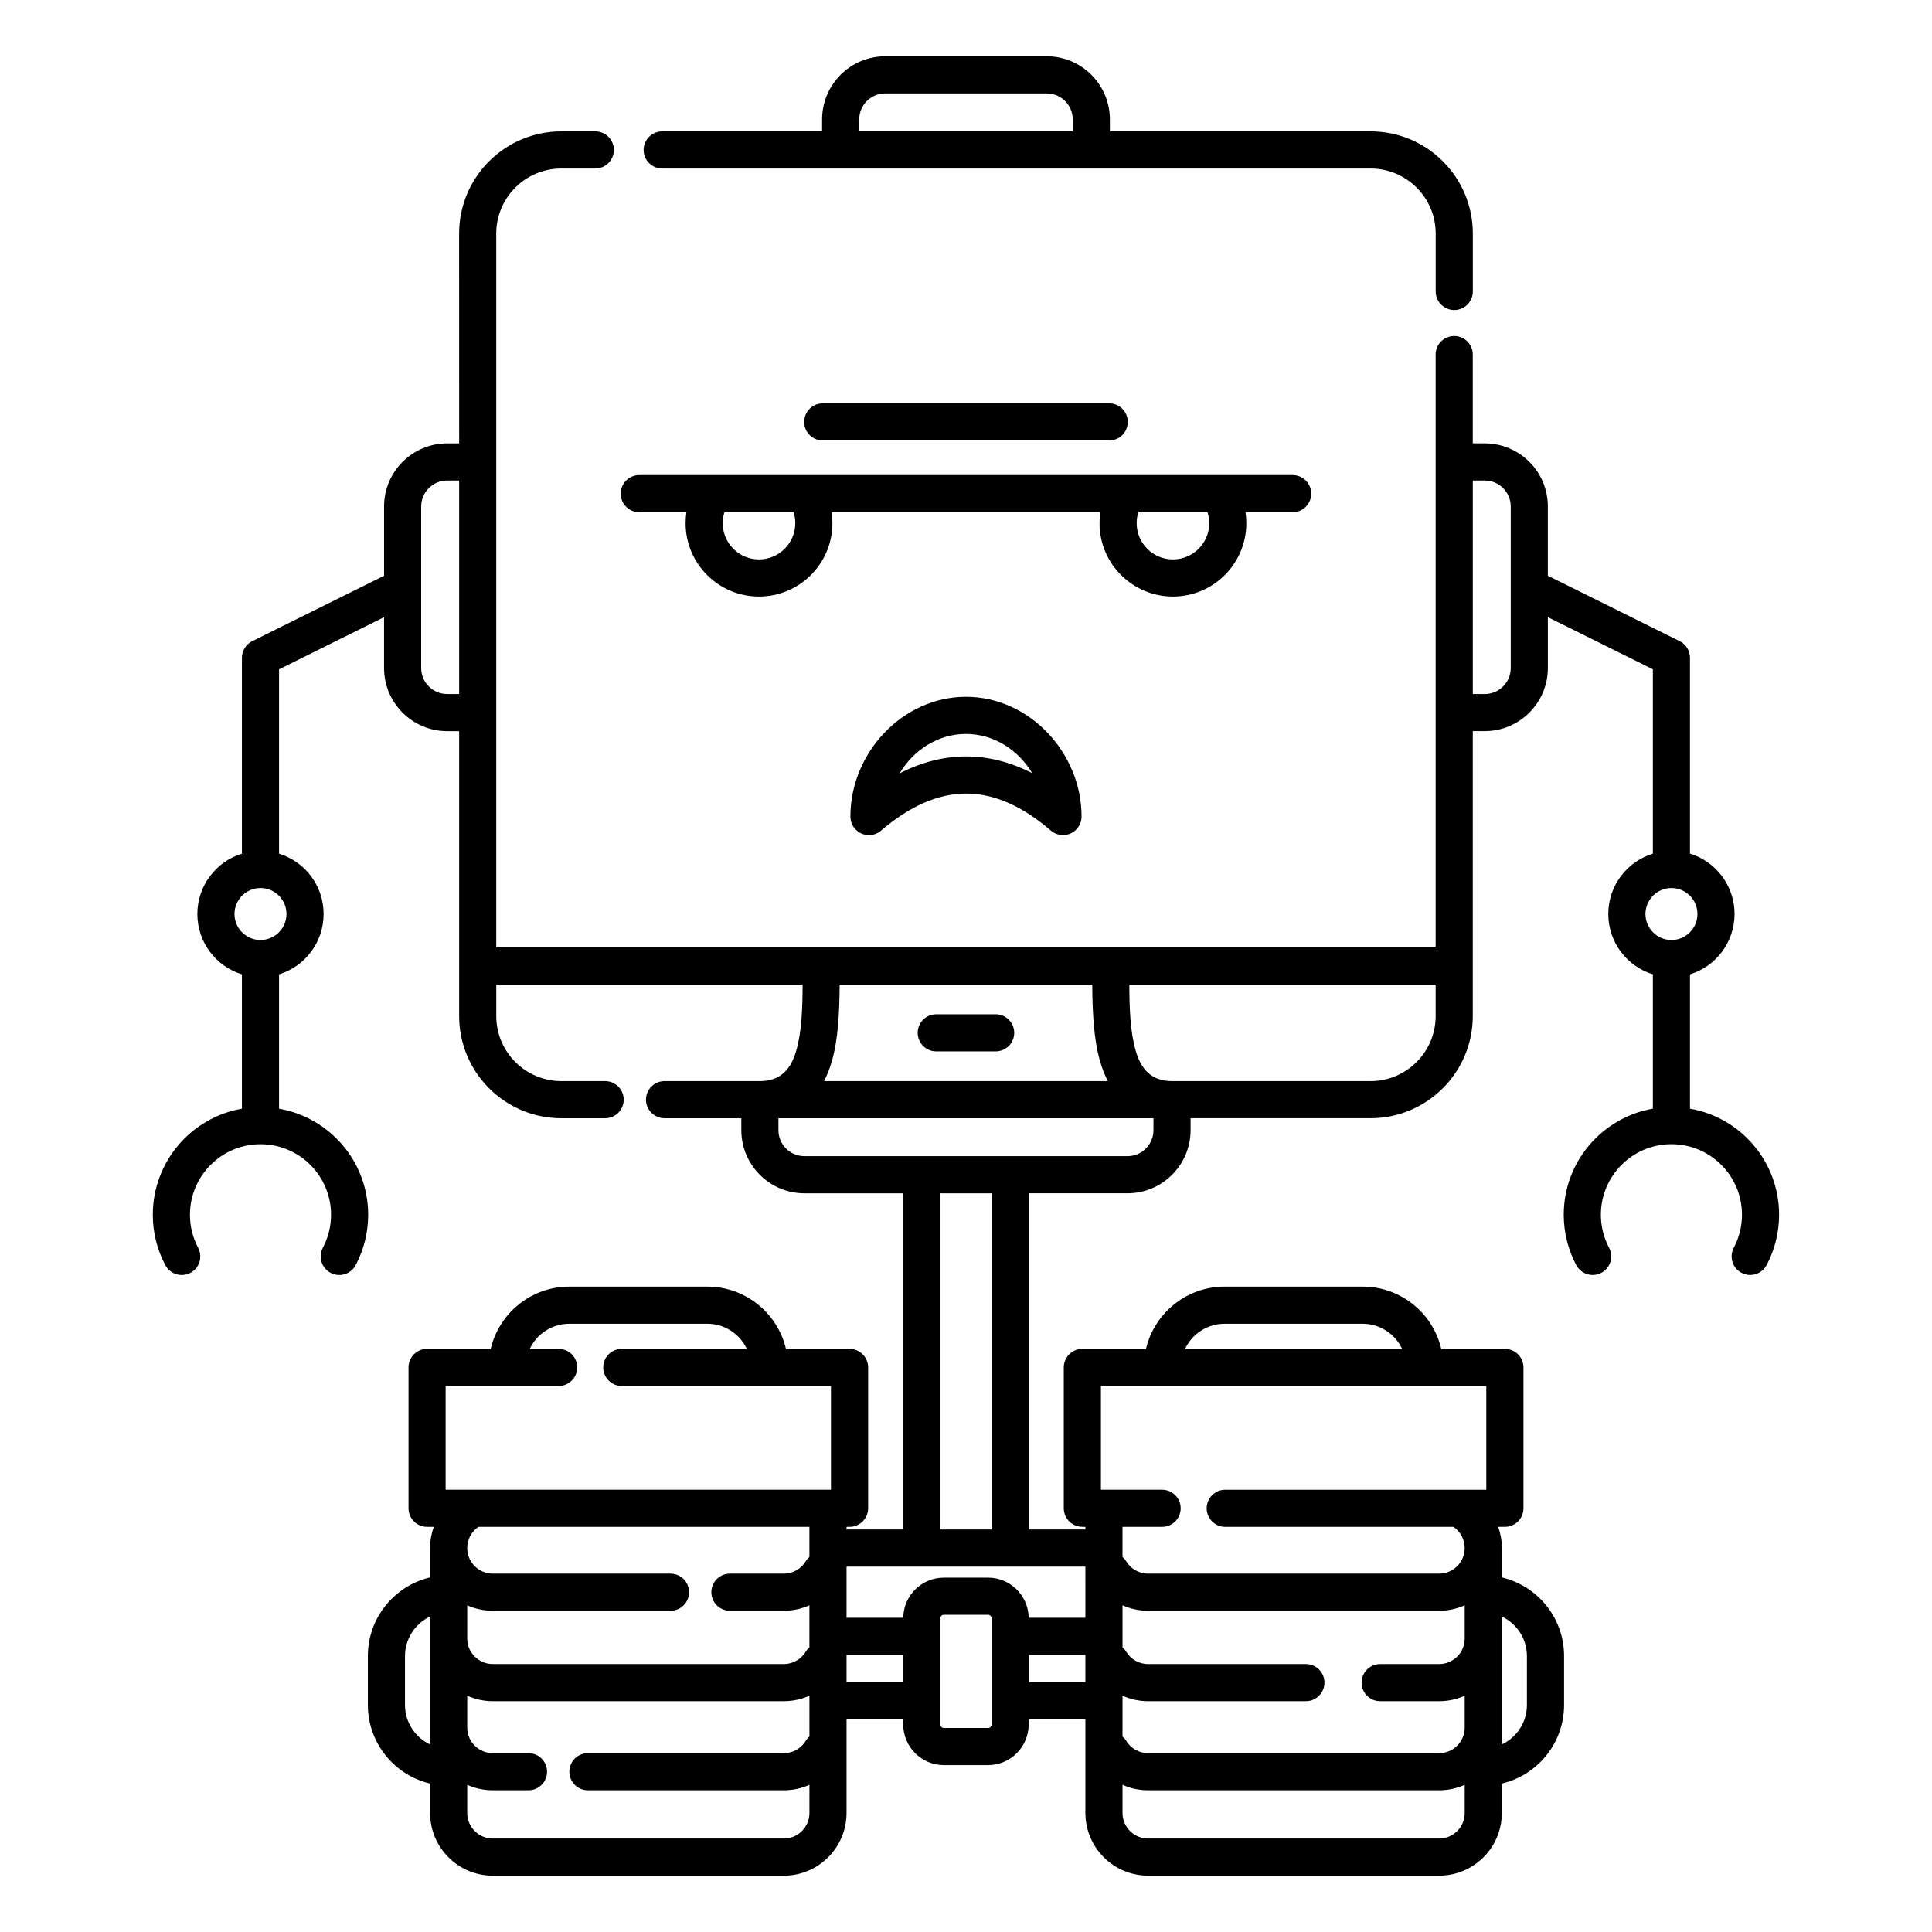 <?xml version="1.0" encoding="UTF-8"?>
<!-- Uploaded to: ICON Repo, www.iconrepo.com, Generator: ICON Repo Mixer Tools -->
<svg fill="#000000" width="800px" height="800px" version="1.1" viewBox="144 144 512 512" xmlns="http://www.w3.org/2000/svg">
 <path d="m265.68 261.5h-3.172c-9.227 0-16.727 7.5-16.727 16.727v18.352l-34.934 17.34c-1.672 0.836-2.734 2.539-2.734 4.41v51.906c-6.84 2.094-11.809 8.469-11.809 15.988 0 7.519 4.969 13.895 11.809 15.988v35.602c-13.41 2.332-23.617 14.043-23.617 28.113 0 4.824 1.203 9.367 3.316 13.355 1.27 2.398 4.254 3.305 6.652 2.035 2.402-1.27 3.309-4.25 2.039-6.652-1.379-2.606-2.164-5.578-2.164-8.738 0-10.32 8.371-18.695 18.695-18.695 10.32 0 18.695 8.375 18.695 18.695 0 3.16-0.789 6.133-2.164 8.738-1.27 2.402-0.363 5.383 2.035 6.652 2.402 1.27 5.383 0.363 6.652-2.035 2.117-3.988 3.316-8.531 3.316-13.355 0-14.07-10.203-25.781-23.617-28.113v-35.602c6.84-2.094 11.809-8.469 11.809-15.988 0-7.519-4.969-13.895-11.809-15.988v-48.859l27.828-13.812v13.469c0 9.23 7.5 16.73 16.727 16.73h3.172v75.492c0 14.957 12.133 27.09 27.09 27.09h11.602c2.715 0 4.918-2.207 4.918-4.922s-2.203-4.918-4.918-4.918h-11.602c-9.527 0-17.25-7.727-17.25-17.25v-8.336h81.18c-0.02 6.269-0.227 12.555-1.715 17.625-1.348 4.606-3.973 7.961-9.602 7.961h-25.27c-2.715 0-4.922 2.203-4.922 4.918s2.207 4.922 4.922 4.922h20.348v3.168c0 9.23 7.5 16.727 16.73 16.727h26.184v89.094h-15.027v-0.699h0.797c2.719 0 4.922-2.203 4.922-4.922v-37.363c-0.02-2.32-1.645-4.258-3.809-4.762l-0.027-0.008-0.031-0.012h-0.031l-0.027-0.008-0.031-0.012h-0.027l-0.039-0.008h-0.031l-0.027-0.012h-0.031l-0.031-0.008h-0.027l-0.031-0.012h-0.027l-0.031-0.008h-0.039l-0.027-0.012h-0.062l-0.027-0.008h-0.09l-0.039-0.012h-0.117l-0.039-0.008h-17.074c-2.234-9.449-10.715-16.492-20.84-16.492h-36.566c-10.125 0-18.617 7.043-20.84 16.492h-16.855c-2.434 0-4.457 1.758-4.852 4.07l-0.012 0.039v0.031l-0.008 0.039v0.031l-0.012 0.027v0.031l-0.008 0.047v0.031l-0.012 0.039v0.09l-0.008 0.027v0.098l-0.012 0.031v37.617c0 2.719 2.195 4.922 4.922 4.922h1.77c-0.629 1.75-0.973 3.641-0.973 5.617v7.785c-9.457 2.223-16.492 10.715-16.492 20.84v12.949c0 10.125 7.035 18.617 16.492 20.844v7.793c0 9.168 7.438 16.617 16.617 16.617h77.129c9.168 0 16.617-7.449 16.617-16.617v-24.867h15.027v1.406c0 5.945 4.82 10.777 10.766 10.777h11.707c5.945 0 10.766-4.832 10.766-10.777v-1.406h15.027v24.867 0.047c0.008 1.879 0.324 3.75 0.965 5.519 0.52 1.469 1.25 2.863 2.164 4.133 0.965 1.328 2.125 2.531 3.434 3.523 1.465 1.121 3.121 2 4.883 2.57 1.66 0.551 3.422 0.824 5.176 0.824h77.125c1.762 0 3.512-0.273 5.184-0.824 1.695-0.551 3.289-1.387 4.727-2.453 1.355-1.012 2.566-2.231 3.559-3.602 0.938-1.289 1.684-2.715 2.215-4.219 0.621-1.773 0.938-3.641 0.938-5.519v-7.793l0.047-0.012c1.988-0.473 3.918-1.238 5.688-2.254 1.691-0.973 3.246-2.184 4.617-3.57 1.355-1.379 2.527-2.941 3.461-4.637 1.094-1.969 1.871-4.102 2.293-6.316 0.258-1.34 0.383-2.695 0.383-4.055v-12.949c0-2.195-0.332-4.387-1.004-6.484-0.754-2.391-1.945-4.644-3.481-6.621-1.723-2.227-3.887-4.106-6.328-5.492-1.762-1.012-3.66-1.762-5.629-2.234l-0.047-0.008v-7.785c0-1.977-0.348-3.867-0.977-5.617h1.781c2.715 0 4.922-2.203 4.922-4.922v-37.332c-0.012-2.293-1.574-4.223-3.703-4.762l-0.027-0.012-0.031-0.008-0.027-0.012h-0.031l-0.027-0.008-0.039-0.012-0.031-0.008h-0.031l-0.027-0.012-0.031-0.008h-0.047l-0.031-0.012h-0.027l-0.031-0.008h-0.027l-0.031-0.012h-0.039l-0.031-0.008h-0.027l-0.031-0.012h-0.059l-0.027-0.008h-0.102l-0.027-0.012h-0.129l-0.031-0.008h-17.082c-2.223-9.449-10.715-16.492-20.84-16.492h-36.566c-10.113 0-18.605 7.043-20.84 16.492h-16.914c-2.039 0.02-3.769 1.277-4.496 3.059l-0.012 0.027-0.012 0.031-0.008 0.02-0.012 0.031-0.008 0.027-0.012 0.031-0.02 0.027-0.008 0.031-0.012 0.027-0.008 0.031-0.012 0.02v0.031l-0.008 0.027-0.012 0.031-0.008 0.027-0.012 0.031-0.008 0.027-0.012 0.031-0.008 0.027v0.031l-0.012 0.031-0.008 0.027-0.012 0.031-0.008 0.027v0.031l-0.012 0.027-0.008 0.031v0.031l-0.012 0.027-0.012 0.031v0.027l-0.008 0.031-0.012 0.027v0.031l-0.008 0.027v0.039l-0.012 0.031v0.031l-0.008 0.027v0.059l-0.012 0.031v0.027l-0.008 0.031v0.07l-0.012 0.027v0.09l-0.008 0.039v0.148l-0.012 0.039v37.488c0 2.719 2.207 4.922 4.922 4.922h0.797v0.699h-15.027v-89.094h26.184c9.23 0 16.73-7.496 16.73-16.727v-3.168h47.695c14.957 0 27.09-12.133 27.09-27.09v-75.492h3.168c9.23 0 16.727-7.5 16.727-16.73v-13.469l27.828 13.812v48.859c-6.84 2.094-11.809 8.469-11.809 15.988 0 7.519 4.969 13.895 11.809 15.988v35.602c-13.41 2.332-23.617 14.043-23.617 28.113 0 4.824 1.203 9.367 3.316 13.355 1.27 2.398 4.25 3.305 6.652 2.035 2.402-1.27 3.305-4.25 2.039-6.652-1.379-2.606-2.168-5.578-2.168-8.738 0-10.32 8.375-18.695 18.699-18.695 10.32 0 18.695 8.375 18.695 18.695 0 3.16-0.789 6.133-2.164 8.738-1.27 2.402-0.367 5.383 2.035 6.652 2.402 1.27 5.383 0.363 6.652-2.035 2.113-3.988 3.316-8.531 3.316-13.355 0-14.07-10.203-25.781-23.617-28.113v-35.602c6.84-2.094 11.809-8.469 11.809-15.988 0-7.519-4.969-13.895-11.809-15.988v-51.906c0-1.871-1.062-3.574-2.734-4.41l-34.934-17.34v-18.352c0-9.227-7.496-16.727-16.727-16.727h-3.168v-23.527c0-2.715-2.207-4.922-4.922-4.922-2.715 0-4.918 2.207-4.918 4.922v157.11h-248.95v-189.18c0-9.516 7.723-17.238 17.25-17.238h9c2.719 0 4.922-2.207 4.922-4.922s-2.203-4.922-4.922-4.922h-9c-14.957 0-27.09 12.133-27.09 27.082zm266.48 355.5c-2.066 0.934-4.356 1.445-6.777 1.445h-77.125c-2.414 0-4.707-0.512-6.781-1.445v7.461c0 3.738 3.039 6.777 6.781 6.777h77.125c3.75 0 6.777-3.039 6.777-6.777zm-264.34-23.617v8.445c0 3.738 3.031 6.777 6.777 6.777h9.457c2.715 0 4.922 2.207 4.922 4.922s-2.207 4.918-4.922 4.918h-9.457c-2.418 0-4.711-0.512-6.777-1.445v7.5c0 0.797 0.148 1.582 0.422 2.332 0.414 1.109 1.121 2.106 2.039 2.852 0.656 0.551 1.414 0.965 2.223 1.223 0.68 0.227 1.387 0.332 2.094 0.332h77.129c0.707 0 1.414-0.105 2.094-0.332 0.809-0.258 1.555-0.672 2.215-1.223 0.914-0.746 1.625-1.742 2.047-2.852 0.277-0.75 0.414-1.535 0.422-2.332v-7.5c-2.074 0.934-4.367 1.445-6.777 1.445h-51.926c-2.719 0-4.922-2.203-4.922-4.918s2.203-4.922 4.922-4.922h51.926c2.438 0 4.594-1.297 5.785-3.246 0.273-0.453 0.609-0.836 0.992-1.172v-10.805c-2.074 0.938-4.367 1.449-6.777 1.449h-77.129c-2.418 0-4.711-0.512-6.777-1.449zm264.34-23.957c-2.066 0.922-4.356 1.445-6.777 1.445h-77.125c-2.414 0-4.707-0.523-6.781-1.445v11.148c0.383 0.332 0.719 0.719 0.992 1.168 1.191 1.949 3.348 3.25 5.789 3.25h41.82c2.715 0 4.918 2.203 4.918 4.918s-2.203 4.922-4.918 4.922h-41.82c-2.414 0-4.707-0.512-6.781-1.449v10.805c0.383 0.336 0.719 0.719 0.992 1.172 1.191 1.949 3.348 3.246 5.789 3.246h77.125c3.75 0 6.777-3.039 6.777-6.777v-8.445c-2.066 0.938-4.356 1.449-6.777 1.449h-15.625c-2.719 0-4.922-2.207-4.922-4.922s2.203-4.918 4.922-4.918h15.625c3.75 0 6.777-3.043 6.777-6.781zm-274.22 2.988c-0.898 0.434-1.742 0.977-2.512 1.625-0.914 0.777-1.711 1.703-2.352 2.727-0.59 0.934-1.031 1.949-1.328 3.012-0.285 1.012-0.422 2.055-0.422 3.098v12.949c0 1.191 0.176 2.383 0.539 3.512 0.66 2.066 1.91 3.93 3.562 5.324 0.77 0.652 1.613 1.191 2.512 1.625l0.039 0.008v-33.887zm284.06-0.008v33.887c3.934-1.84 6.648-5.832 6.648-10.469v-12.949c0-4.625-2.715-8.621-6.648-10.469zm-148.79 28.594v-28.133c0-0.52 0.414-0.934 0.926-0.934h11.707c0.512 0 0.926 0.414 0.926 0.934v28.133c0 0.512-0.414 0.938-0.926 0.938h-11.707c-0.512 0-0.926-0.426-0.926-0.938zm23.398-18.43v7.184h15.027v-7.184zm-48.266 0v7.184h15.027v-7.184zm-9.84-25.957v-7.981h-87.703c-1.801 1.219-2.981 3.277-2.981 5.617 0 3.738 3.031 6.781 6.777 6.781h47.098c2.715 0 4.918 2.203 4.918 4.918 0 2.719-2.203 4.922-4.918 4.922h-47.098c-2.418 0-4.711-0.523-6.777-1.445v8.785c0 3.738 3.031 6.781 6.777 6.781h77.129c2.438 0 4.594-1.301 5.785-3.25 0.273-0.449 0.609-0.836 0.992-1.168v-11.148c-2.074 0.922-4.367 1.445-6.777 1.445h-14.289c-2.715 0-4.918-2.203-4.918-4.922 0-2.715 2.203-4.918 4.918-4.918h14.289c2.438 0 4.594-1.301 5.785-3.246 0.273-0.453 0.609-0.848 0.992-1.172zm73.133 2.559h-63.293v13.559h15.027c0.07-5.883 4.871-10.637 10.766-10.637h11.707c5.894 0 10.699 4.754 10.766 10.637h15.027zm106.25-47.871h-102.13v27.492h16.219c2.715 0 4.918 2.203 4.918 4.918 0 2.719-2.203 4.922-4.918 4.922h-10.5v7.981c0.383 0.324 0.719 0.719 0.992 1.172 1.191 1.945 3.348 3.246 5.789 3.246h77.125c3.75 0 6.777-3.043 6.777-6.781 0-2.34-1.18-4.398-2.981-5.617h-60.477c-2.715 0-4.918-2.203-4.918-4.922 0-2.715 2.203-4.918 4.918-4.918h61.707 0.137 7.344zm-144.68-51.062v89.094h13.559v-89.094zm-51.305 41.191c-0.434-0.906-0.984-1.75-1.625-2.519-0.777-0.914-1.703-1.711-2.727-2.352-0.934-0.582-1.949-1.031-3.012-1.328-1.012-0.285-2.055-0.422-3.098-0.422h-36.566c-1.051 0-2.094 0.137-3.098 0.422-1.062 0.297-2.086 0.746-3.023 1.328-1.023 0.641-1.938 1.438-2.715 2.352-0.648 0.77-1.191 1.613-1.625 2.519l-0.02 0.031h7.656c2.715 0 4.922 2.203 4.922 4.918s-2.207 4.922-4.922 4.922h-29.953v27.492h7.332 0.137 94.652v-27.492h-55.438c-2.719 0-4.922-2.207-4.922-4.922s2.203-4.918 4.922-4.918h33.129zm173.66 0c-0.434-0.906-0.977-1.75-1.625-2.519-0.777-0.914-1.691-1.711-2.715-2.352-0.934-0.582-1.957-1.031-3.019-1.328-1.004-0.285-2.047-0.422-3.102-0.422h-36.566c-1.043 0-2.086 0.137-3.098 0.422-1.062 0.297-2.078 0.746-3.012 1.328-1.023 0.641-1.949 1.438-2.727 2.352-0.641 0.77-1.191 1.613-1.621 2.519l-0.012 0.031h57.516zm-65.879-61.086h-99.387v3.168c0 3.797 3.09 6.887 6.891 6.887h85.605c3.801 0 6.891-3.09 6.891-6.887zm-16.227-35.426h-66.934c-0.059 7.242-0.383 14.543-2.094 20.391-0.543 1.867-1.223 3.609-2.039 5.195h75.199c-0.816-1.586-1.496-3.328-2.039-5.195-1.711-5.848-2.035-13.148-2.094-20.391zm91.012 0h-81.184c0.02 6.269 0.227 12.555 1.715 17.625 1.348 4.606 3.973 7.961 9.602 7.961h52.617c9.523 0 17.25-7.727 17.25-17.25zm-132.35 17.711h15.746c2.715 0 4.918-2.203 4.918-4.918 0-2.715-2.203-4.922-4.918-4.922h-15.746c-2.715 0-4.918 2.207-4.918 4.922 0 2.715 2.203 4.918 4.918 4.918zm194.84-43.293c3.797 0 6.887 3.09 6.887 6.887s-3.09 6.887-6.887 6.887c-3.801 0-6.891-3.09-6.891-6.887s3.09-6.887 6.891-6.887zm-373.92 0c3.797 0 6.887 3.09 6.887 6.887s-3.09 6.887-6.887 6.887c-3.801 0-6.891-3.09-6.891-6.887s3.09-6.887 6.891-6.887zm156.63-17.242c0.195 0.531 0.48 1.035 0.875 1.488 0.473 0.559 1.055 0.992 1.672 1.277 0.633 0.285 1.328 0.453 2.066 0.453 1.133 0 2.266-0.383 3.191-1.18 7.535-6.426 14.996-9.812 22.531-9.832 7.519-0.008 14.977 3.356 22.496 9.82 0.512 0.445 1.082 0.758 1.691 0.945l0.039 0.02c0.395 0.117 0.809 0.195 1.219 0.215h0.039c0.062 0.012 0.121 0.012 0.18 0.012h0.078c0.059 0 0.109 0 0.168-0.012h0.047c0.816-0.039 1.586-0.285 2.254-0.676l0.012-0.012c0.312-0.176 0.609-0.402 0.875-0.668l0.02-0.012c0.926-0.895 1.504-2.152 1.504-3.543 0-16.844-13.785-31.73-30.629-31.73-16.848 0-30.633 14.887-30.633 31.73 0 0.602 0.109 1.172 0.305 1.703zm47.891-13.195c-3.68-6.121-10.156-10.398-17.562-10.398-7.43 0-13.926 4.297-17.594 10.449 5.863-3.004 11.738-4.477 17.582-4.488 5.844-0.008 11.711 1.445 17.574 4.438zm-151.88-77.559h-3.172c-3.797 0-6.887 3.09-6.887 6.887v21.336 0.125 21.344c0 3.801 3.09 6.891 6.887 6.891h3.172zm268.63 0v56.582h3.168c3.797 0 6.887-3.09 6.887-6.891v-21.344-0.125-21.336c0-3.797-3.09-6.887-6.887-6.887zm-208.4 8.402c-0.141 0.945-0.219 1.91-0.219 2.894 0 10.734 8.719 19.453 19.453 19.453 10.738 0 19.457-8.719 19.457-19.453 0-0.984-0.07-1.949-0.219-2.894h71.223c-0.148 0.945-0.215 1.91-0.215 2.894 0 10.734 8.719 19.453 19.453 19.453s19.453-8.719 19.453-19.453c0-0.984-0.078-1.949-0.215-2.894h12.496c2.715 0 4.918-2.203 4.918-4.918 0-2.715-2.203-4.922-4.918-4.922h-173.16c-2.719 0-4.922 2.207-4.922 4.922 0 2.715 2.203 4.918 4.922 4.918zm28.406 0h-18.332c-0.293 0.918-0.453 1.891-0.453 2.894 0 5.312 4.312 9.613 9.613 9.613 5.305 0 9.617-4.301 9.617-9.613 0-1.004-0.16-1.977-0.445-2.894zm109.69 0h-18.332c-0.285 0.918-0.441 1.891-0.441 2.894 0 5.312 4.309 9.613 9.613 9.613 5.305 0 9.613-4.301 9.613-9.613 0-1.004-0.156-1.977-0.453-2.894zm-101.96-19.008h75.906c2.715 0 4.918-2.207 4.918-4.922s-2.203-4.922-4.918-4.922h-75.906c-2.719 0-4.922 2.207-4.922 4.922s2.203 4.922 4.922 4.922zm-0.18-81.922h-42.379c-2.707 0-4.922 2.207-4.922 4.922s2.215 4.922 4.922 4.922h187.74c9.523 0 17.25 7.723 17.25 17.238v15.352c0 2.715 2.203 4.918 4.918 4.918 2.715 0 4.922-2.203 4.922-4.918v-15.352c0-14.949-12.133-27.082-27.09-27.082h-69.098v-3.168c0-9.23-7.5-16.727-16.727-16.727h-42.805c-9.23 0-16.73 7.496-16.73 16.727zm66.422 0v-3.168c0-3.797-3.09-6.887-6.887-6.887h-42.805c-3.801 0-6.891 3.09-6.891 6.887v3.168z" fill-rule="evenodd"/>
</svg>